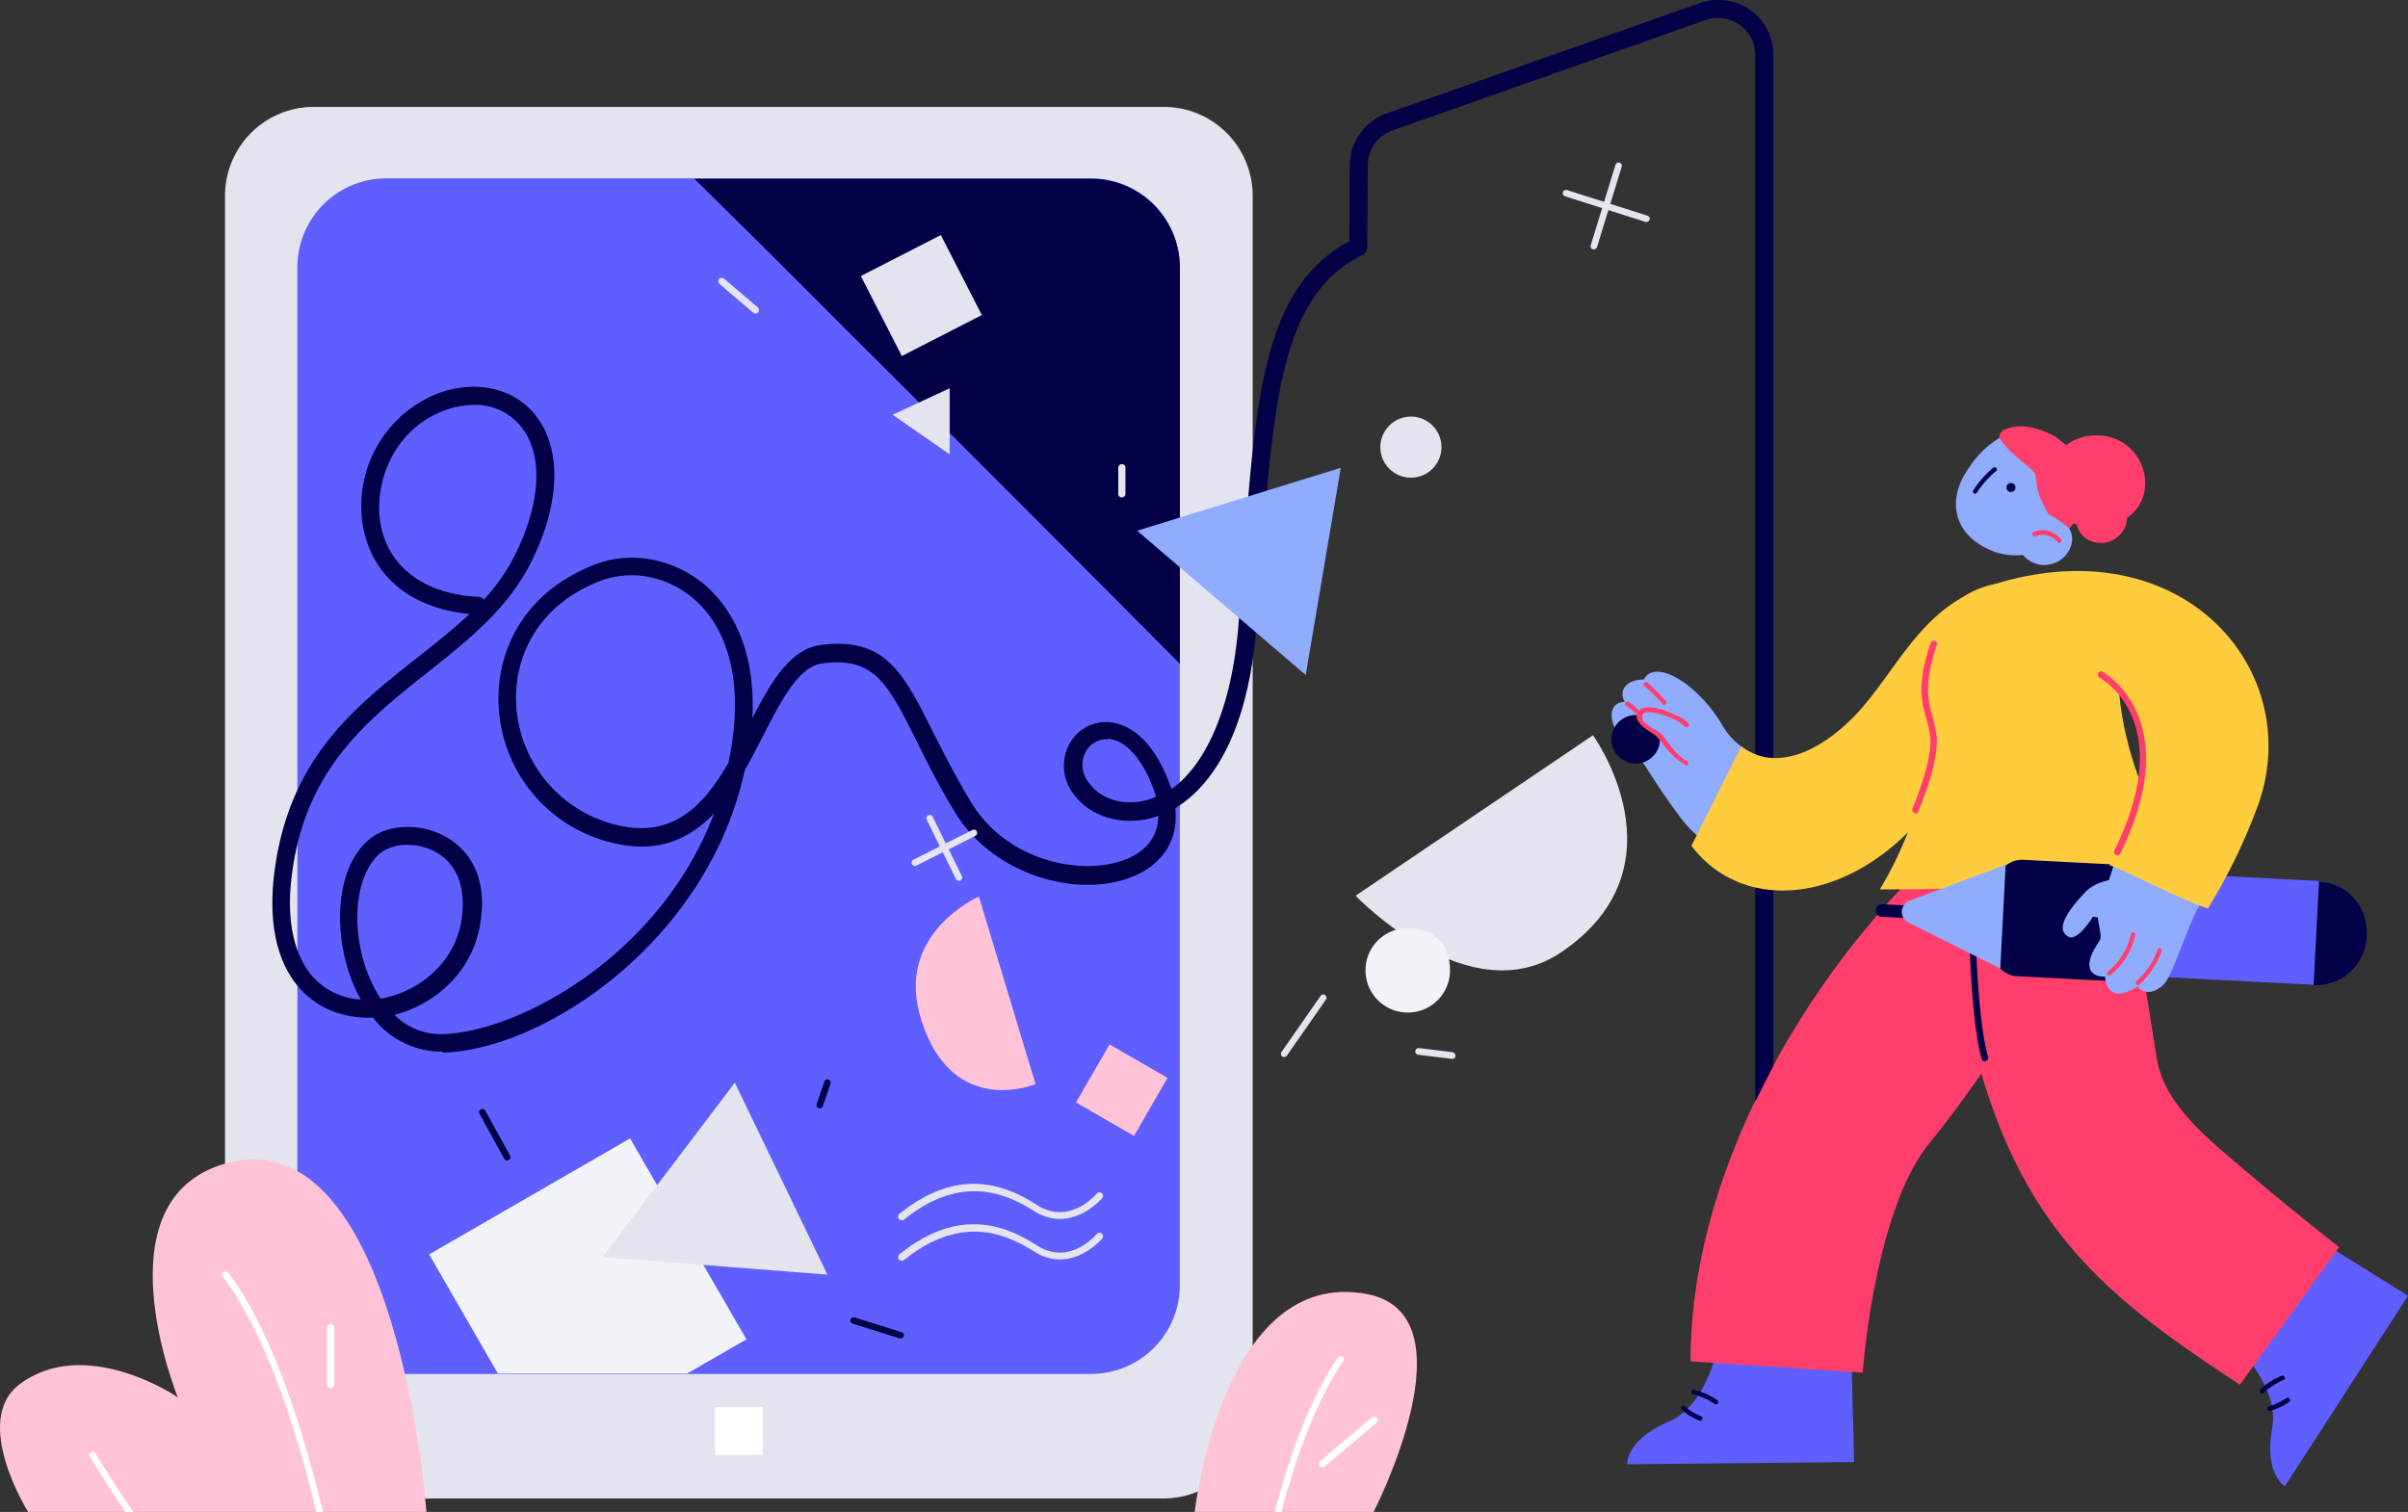 <svg xmlns="http://www.w3.org/2000/svg" width="479.316" height="301" viewBox="0 0 479.316 301">
  <rect x="0" y="0" width="479.316" height="301" fill="#333333" stroke="none"/>
  <g id="Session_6_1" data-name="Session 6_1" transform="translate(-54.047 -70.922)">
    <g id="Bottom_95_" transform="translate(98.836 92.199)">
      <g id="Tablet_6_">
        <g id="Group_6295" data-name="Group 6295">
          <path id="Path_6137" data-name="Path 6137" d="M290.94,371.738H121.818A17.7,17.7,0,0,1,104.1,354.021v-241.6A17.7,17.7,0,0,1,121.818,94.7H290.94a17.7,17.7,0,0,1,17.718,17.718v241.6A17.758,17.758,0,0,1,290.94,371.738Z" transform="translate(-104.1 -94.7)" fill="#e4e4ef"/>
        </g>
        <g id="Group_6296" data-name="Group 6296" transform="translate(14.407 14.228)">
          <path id="Path_6138" data-name="Path 6138" d="M295.854,128.318V330.906a17.7,17.7,0,0,1-17.718,17.718H137.918A17.7,17.7,0,0,1,120.2,330.906V128.318A17.7,17.7,0,0,1,137.918,110.6H278.226A17.682,17.682,0,0,1,295.854,128.318Z" transform="translate(-120.2 -110.6)" fill="#5f5fff"/>
        </g>
        <g id="Group_6297" data-name="Group 6297" transform="translate(93.42 14.317)">
          <path id="Path_6139" data-name="Path 6139" d="M237.671,139.692q33.824,33.69,67.47,67.559V128.418A17.7,17.7,0,0,0,287.424,110.7H208.5Q223.13,125.062,237.671,139.692Z" transform="translate(-208.5 -110.7)" fill="#030047"/>
        </g>
        <g id="Group_6298" data-name="Group 6298" transform="translate(97.536 258.873)">
          <rect id="Rectangle_301" data-name="Rectangle 301" width="9.485" height="9.485" fill="#fff"/>
        </g>
      </g>
      <g id="Legs_21_" transform="translate(279.095 134.189)">
        <g id="Group_6299" data-name="Group 6299" transform="translate(0 109.472)">
          <path id="Path_6140" data-name="Path 6140" d="M460.562,369.237l.626,23.892L416,393.576s-.268-4.922,8.322-8.5C432.912,381.407,434.7,367,434.7,367Z" transform="translate(-415.999 -367)" fill="#5f5fff"/>
        </g>
        <g id="Group_6300" data-name="Group 6300" transform="translate(12.618 12.867)">
          <path id="Path_6141" data-name="Path 6141" d="M510.545,262.4c-.626,8.5-18.075,37.672-32.93,55.927-11.006,13.6-13.243,45.636-13.243,45.636L430.1,361.73c0-17.807,5.011-35.525,12.8-51.721,1.163-2.327,2.327-4.743,3.579-6.98a171.214,171.214,0,0,1,28.813-38.836C475.468,264.194,511.261,253.9,510.545,262.4Z" transform="translate(-430.1 -259.04)" fill="#ff3e6c"/>
        </g>
        <g id="Group_6301" data-name="Group 6301" transform="translate(12.773 121.171)">
          <path id="Path_6142" data-name="Path 6142" d="M435.4,382.155a14.944,14.944,0,0,0-4.564-2.058c-.537-.179-.805.716-.268.895a12.952,12.952,0,0,1,4.385,1.969A.461.461,0,1,0,435.4,382.155Z" transform="translate(-430.273 -380.074)" fill="#030047"/>
        </g>
        <g id="Group_6302" data-name="Group 6302" transform="translate(10.674 124.398)">
          <path id="Path_6143" data-name="Path 6143" d="M431.93,385.756a11.989,11.989,0,0,1-3.221-1.969c-.447-.358-1.074.268-.626.626a11.48,11.48,0,0,0,3.579,2.237A.467.467,0,0,0,431.93,385.756Z" transform="translate(-427.928 -383.681)" fill="#030047"/>
        </g>
        <g id="Group_6303" data-name="Group 6303" transform="translate(119.013 89.875)">
          <path id="Path_6144" data-name="Path 6144" d="M565.2,345.1l20.223,12.617L560.9,395.658s-4.206-2.506-2.505-11.633-9.4-18.612-9.4-18.612Z" transform="translate(-549 -345.1)" fill="#5f5fff"/>
        </g>
        <g id="Group_6304" data-name="Group 6304" transform="translate(64.339)">
          <path id="Path_6145" data-name="Path 6145" d="M487.9,271.9c7.248,57.09,26.218,72.3,57.627,92.972L565.3,337.489s-8.769-6.8-18.433-15.033c-7.606-6.443-16.375-13.243-17.9-22.639-7.338-46.71-8.143-49.394-14.944-54.584S487.9,271.9,487.9,271.9Z" transform="translate(-487.9 -244.661)" fill="#ff3e6c"/>
        </g>
        <g id="Group_6305" data-name="Group 6305" transform="translate(125.928 118.394)">
          <path id="Path_6146" data-name="Path 6146" d="M561.088,377a12.984,12.984,0,0,0-4.206,2.684c-.447.358.179,1.074.626.716a13.525,13.525,0,0,1,4.027-2.595C561.982,377.623,561.625,376.818,561.088,377Z" transform="translate(-556.728 -376.971)" fill="#030047"/>
        </g>
        <g id="Group_6306" data-name="Group 6306" transform="translate(127.458 122.797)">
          <path id="Path_6147" data-name="Path 6147" d="M562.162,381.989a13.109,13.109,0,0,1-3.4,1.611.458.458,0,0,0,.179.895,11.664,11.664,0,0,0,3.848-1.79C563.236,382.346,562.61,381.631,562.162,381.989Z" transform="translate(-558.438 -381.891)" fill="#030047"/>
        </g>
        <g id="Group_6307" data-name="Group 6307" transform="translate(60.19 28.995)">
          <path id="Path_6148" data-name="Path 6148" d="M494.3,303.941a.673.673,0,0,1-.626-.447c-1.79-6.085-2.327-19.507-2.416-22.46a48.585,48.585,0,0,1-7.606-2.684.681.681,0,1,1,.537-1.253c.089,0,4.922,2.237,7.785,2.6l.537.089v.537c0,.179.447,16.107,2.416,22.639a.64.64,0,0,1-.447.805C494.392,303.941,494.392,303.941,494.3,303.941Z" transform="translate(-483.264 -277.064)" fill="#030047"/>
        </g>
      </g>
    </g>
    <g id="Top_98_" transform="translate(108.264 70.922)">
      <g id="Drawing_3_" transform="translate(0)">
        <g id="Group_6308" data-name="Group 6308" transform="translate(214.367)">
          <path id="Path_6149" data-name="Path 6149" d="M438.582,81.909V283.245c-1.253,2.327-2.416,4.653-3.579,6.98V81.909a7.258,7.258,0,0,0-3.042-6,7.34,7.34,0,0,0-6.622-1.074l-62.19,21.923a7.382,7.382,0,0,0-5.279,7.159l-.089,16.017a1.8,1.8,0,0,1-1.79,1.79h0a1.8,1.8,0,0,1-1.79-1.79l.089-16.017a11.035,11.035,0,0,1,7.785-10.559l62.19-21.923A11.172,11.172,0,0,1,434.2,73.05,10.9,10.9,0,0,1,438.582,81.909Z" transform="translate(-354.2 -70.922)" fill="#030047"/>
        </g>
        <g id="Drawing_1_" transform="translate(0 47.393)">
          <path id="Path_6150" data-name="Path 6150" d="M148.16,285.862a17.3,17.3,0,0,1-13.512-6.8,18.206,18.206,0,0,1-3.848-.179c-9.127-1.253-17.986-9.306-15.838-28.1,2.684-22.908,15.749-33.288,28.455-43.31,3.669-2.863,7.248-5.727,10.469-8.769-11.812-1.074-19.686-7.7-21.3-17.986a24.09,24.09,0,0,1,15.123-25.95c7.159-2.595,14.317-1.163,18.7,3.669,5.816,6.532,5.816,17.539-.089,29.619-4.653,9.485-12.438,15.659-20.76,22.281-12.08,9.575-24.608,19.418-27.113,40.894-1.611,13.78,3.221,22.818,12.8,24.16.358,0,.626.089.984.089a31.4,31.4,0,0,1-1.969-4.3c-3.4-9.127-3.221-22.013,3.848-27.74,3.669-2.953,10.29-3.132,15.212-.268,3.221,1.879,8.411,6.532,6.711,17.091-1.521,9.754-9.038,16.2-17.091,18.254a12.918,12.918,0,0,0,9.664,3.848c14.854-.447,43.131-15.391,53.958-43.936-4.743,4.922-10.827,7.964-19.6,6A29.5,29.5,0,0,1,159.7,217.5c-.716-10.112,4.027-22.908,19.418-28.724,7.069-2.684,15.57-.984,21.655,4.206,4.116,3.579,10.2,11.364,9.4,26.487,3.758-7.248,7.517-13.78,13.691-14.586,12.8-1.611,16.375,5.548,22.281,17.36,2.058,4.027,4.385,8.68,7.517,13.87,7.606,12.617,23.623,14.944,31.677,11.1,3.758-1.79,5.637-4.653,5.637-8.322a11.759,11.759,0,0,1-1.342.447c-6,1.611-12.259-.268-15.48-4.743a9.134,9.134,0,0,1-.805-10.112,8.256,8.256,0,0,1,7.964-4.206c2.863.268,8.322,2.237,12.08,12.707a1.293,1.293,0,0,1,.179.626c7.159-5.1,11.991-16.644,13.333-32.3.358-4.564.716-8.948.984-13.154,2.505-33.288,4.116-55.3,22.013-64.07a1.8,1.8,0,0,1,1.611,3.221c-16.017,7.874-17.628,29.082-20.044,61.117-.358,4.206-.626,8.59-.984,13.154-1.879,22.729-9.933,32.035-16.107,35.793.626,5.816-2.058,10.648-7.606,13.243-10.559,5.011-28.366.716-36.33-12.528-3.221-5.279-5.548-10.022-7.606-14.138-5.727-11.454-8.411-16.733-18.7-15.391-4.743.626-8.143,7.248-11.812,14.407-1.163,2.237-2.327,4.564-3.669,6.89-7.338,34-39.909,55.658-60.132,56.2C148.518,285.862,148.339,285.862,148.16,285.862ZM141.538,244.7a8.6,8.6,0,0,0-5.279,1.521c-5.011,4.027-6.174,14.5-2.774,23.713a29.622,29.622,0,0,0,2.685,5.369c7.338-1.253,14.765-6.89,16.107-15.659.984-6.264-.805-11.006-4.922-13.422A11.315,11.315,0,0,0,141.538,244.7ZM186.1,191.01a18.457,18.457,0,0,0-5.816.984c-13.6,5.1-17.718,16.286-17.091,25.145a26.106,26.106,0,0,0,20.492,23.713c10.827,2.416,16.912-4.116,21.744-12.528,4.116-19.686-2.6-28.992-6.98-32.661A19.121,19.121,0,0,0,186.1,191.01Zm94.583,32.661a4.738,4.738,0,0,0-4.116,2.416,5.609,5.609,0,0,0,.626,6.264c2.327,3.311,6.98,4.653,11.543,3.4a14.2,14.2,0,0,0,1.79-.626c-.09-.358-.268-.805-.358-1.163-2.237-6.264-5.548-10.022-9.038-10.38A.973.973,0,0,1,280.684,223.672ZM154.782,157.1a17.072,17.072,0,0,0-5.816,1.074c-10.022,3.669-14.049,14.138-12.886,22.1,1.342,8.948,8.68,14.5,19.507,15.033a1.443,1.443,0,0,1,1.163.537,38.448,38.448,0,0,0,6.353-9.217c5.19-10.648,5.458-20.313.626-25.682A11.524,11.524,0,0,0,154.782,157.1Z" transform="translate(-114.637 -123.885)" fill="#030047"/>
        </g>
      </g>
      <g id="Hand_2_69_" transform="translate(266.536 116.218)">
        <g id="Hand_2_43_" transform="translate(0.048 17.509)">
          <g id="Group_6309" data-name="Group 6309">
            <path id="Path_6151" data-name="Path 6151" d="M433.087,255.563c2.863-6.174,5.816-12.349,8.322-18.612a13.9,13.9,0,0,1-7.069-6.353c-4.743-7.785-13.064-12.975-15.391-8.68-4.3.09-4.832,2.863-3.758,4.474-3.758,0-3.4,4.922.447,8.5,4.027,3.758,3.579,5.1,10.738,14.675A23.807,23.807,0,0,0,433.087,255.563Z" transform="translate(-412.554 -220.367)" fill="#8facff"/>
          </g>
        </g>
        <g id="Hand_2_41_" transform="translate(15.928)">
          <g id="Group_6310" data-name="Group 6310">
            <path id="Path_6152" data-name="Path 6152" d="M491.148,200.8c-14.854,3.579-19.686,17.181-28.276,26.218-7.069,7.338-15.928,11.275-22.639,6.174L430.3,252.968c13.691,18.076,46.173,8.68,58.432-28.634C492.222,213.507,491.148,200.8,491.148,200.8Z" transform="translate(-430.3 -200.8)" fill="#ffcc3e"/>
          </g>
        </g>
        <g id="Group_6311" data-name="Group 6311" transform="translate(0 26.129)">
          <circle id="Ellipse_296" data-name="Ellipse 296" cx="4.832" cy="4.832" r="4.832" fill="#030047"/>
        </g>
        <g id="Group_6312" data-name="Group 6312" transform="translate(5.276 24.339)">
          <path id="Path_6153" data-name="Path 6153" d="M419.116,228c-2.506,2.058,2.058,6,5.637,6.622s3.4-4.832,3.4-4.832Z" transform="translate(-418.396 -228)" fill="#8facff"/>
        </g>
        <g id="Group_6313" data-name="Group 6313" transform="translate(5 24.579)">
          <path id="Path_6154" data-name="Path 6154" d="M428.21,239.035c-2.237-1.253-3.132-2.863-4.653-4.832-.805-1.074-2.058-1.521-3.132-2.327a9.8,9.8,0,0,1-.984-.895c-1.432-3.311,4.743-.984,6.174-.268a6.628,6.628,0,0,1,1.969,1.342c.716.447,1.342-.179.626-.805-.805-.805-1.79-1.163-3.579-1.969-1.432-.626-5.1-1.879-6.264-.089-1.163,1.7,1.611,3.49,2.774,4.206,1.521.895,2.148,2.327,3.311,3.579a12.526,12.526,0,0,0,3.4,2.774C428.21,240.108,428.658,239.3,428.21,239.035Z" transform="translate(-418.088 -228.268)" fill="#ff3e6c"/>
        </g>
        <g id="Group_6314" data-name="Group 6314" transform="translate(6.378 19.579)">
          <path id="Path_6155" data-name="Path 6155" d="M424.077,226.456a35.5,35.5,0,0,0-3.669-3.669c-.447-.358-1.074.268-.626.626a35.5,35.5,0,0,1,3.669,3.669C423.809,227.53,424.435,226.9,424.077,226.456Z" transform="translate(-419.628 -222.681)" fill="#ff3e6c"/>
        </g>
        <g id="Group_6315" data-name="Group 6315" transform="translate(2.711 23.48)">
          <path id="Path_6156" data-name="Path 6156" d="M418.1,228.615a6.124,6.124,0,0,0-1.879-1.521c-.537-.268-.984.537-.447.805a6.268,6.268,0,0,1,1.7,1.342C417.83,229.689,418.456,229.062,418.1,228.615Z" transform="translate(-415.529 -227.04)" fill="#ff3e6c"/>
        </g>
      </g>
      <g id="Body_70_" transform="translate(319.957 116.038)">
        <g id="Group_6316" data-name="Group 6316" transform="translate(0)">
          <path id="Path_6157" data-name="Path 6157" d="M519.626,219.123c-4.743-10.112-11.633-18.344-21.565-18.523-11.722-.179-22.281,13.243-17.807,29.708,3.579,12.975-8.053,31.319-8.053,31.319s38.836.268,57.179-4.206c0,0-.268-3.132-1.074-7.874C523.295,240.151,519.984,229.771,519.626,219.123Z" transform="translate(-472.2 -200.598)" fill="#ffcc3e"/>
        </g>
        <g id="Group_6317" data-name="Group 6317" transform="translate(6.462 11.522)">
          <path id="Path_6158" data-name="Path 6158" d="M480.118,247.859a.329.329,0,0,1-.268-.089.654.654,0,0,1-.358-.895c0-.089,4.116-9.575,3.49-14.5a22.025,22.025,0,0,0-.805-3.49c-.895-3.311-1.879-6.711.895-14.944a.651.651,0,0,1,1.253.358c-2.6,7.785-1.79,10.827-.895,14.138a37.362,37.362,0,0,1,.805,3.669c.716,5.369-3.4,14.854-3.579,15.212A.516.516,0,0,1,480.118,247.859Z" transform="translate(-479.422 -213.475)" fill="#ff3e6c"/>
        </g>
      </g>
      <g id="Head_64_" transform="translate(335.121 84.876)">
        <g id="Group_6318" data-name="Group 6318" transform="translate(11.459 17.293)">
          <path id="Path_6159" data-name="Path 6159" d="M502.174,190.469c1.611,4.564,5.1,5.727,8.143,4.474,2.863-1.163,4.743-5.19,1.879-7.785a9.363,9.363,0,0,0-4.116-2.058,15.923,15.923,0,0,0-2.953.716C503.248,186.532,501.279,187.963,502.174,190.469Z" transform="translate(-501.951 -185.1)" fill="#8facff"/>
        </g>
        <g id="Group_6319" data-name="Group 6319" transform="translate(0 0.693)">
          <path id="Path_6160" data-name="Path 6160" d="M512.728,184.133h0a14.25,14.25,0,0,1-1.163,1.969h0a12.888,12.888,0,0,1-14.944,4.653c-8.5-3.311-9.217-10.738-4.832-16.733a19.179,19.179,0,0,1,6.085-5.906,9.036,9.036,0,0,1,1.342-.626,10.7,10.7,0,0,1,8.769,0c.268.09.447.268.716.358a3.791,3.791,0,0,1,.626.447h0C514.07,171.516,515.592,178.227,512.728,184.133Z" transform="translate(-489.146 -166.549)" fill="#8facff"/>
        </g>
        <g id="Group_6320" data-name="Group 6320" transform="translate(10.004 11.233)">
          <circle id="Ellipse_297" data-name="Ellipse 297" cx="0.895" cy="0.895" r="0.895" transform="translate(0 1.787) rotate(-86.791)" fill="#030047"/>
        </g>
        <g id="Group_6321" data-name="Group 6321" transform="translate(3.359 8.149)">
          <path id="Path_6161" data-name="Path 6161" d="M492.989,179.462a20.8,20.8,0,0,1,3.937-4.474c.447-.358,1.074.268.626.626a19.48,19.48,0,0,0-3.848,4.3A.424.424,0,1,1,492.989,179.462Z" transform="translate(-492.899 -174.881)" fill="#030047"/>
        </g>
        <g id="Group_6322" data-name="Group 6322" transform="translate(15.197 20.684)">
          <path id="Path_6162" data-name="Path 6162" d="M506.371,189.257a4.563,4.563,0,0,1,5.458,1.432c.358.447-.358,1.074-.626.626a3.744,3.744,0,0,0-4.385-1.253C506.282,190.331,505.835,189.525,506.371,189.257Z" transform="translate(-506.129 -188.889)" fill="#ff3e6c"/>
        </g>
        <g id="Group_6323" data-name="Group 6323" transform="translate(8.639)">
          <path id="Path_6163" data-name="Path 6163" d="M512.759,186.11a.277.277,0,0,1-.179-.089h0a20.362,20.362,0,0,0-3.937-2.684c-2.148-3.758-2.237-4.474-2.685-7.964-.716-1.7-5.28-3.848-7.159-7.427a1.654,1.654,0,0,1,1.342-1.611c2.864-1.163,6-.358,8.769.984.268.09.447.268.716.358a3.793,3.793,0,0,1,.626.447h0C515.354,171.524,518.576,179.309,512.759,186.11Z" transform="translate(-498.8 -165.774)" fill="#ff3e6c"/>
        </g>
        <g id="Group_6324" data-name="Group 6324" transform="translate(17.484 1.802)">
          <path id="Path_6164" data-name="Path 6164" d="M519.526,167.8c-6-.268-10.47,4.564-10.827,10.38a3.6,3.6,0,0,0,.895,2.774,9.132,9.132,0,0,0,5.637,4.564v.089a4.915,4.915,0,0,0,2.237,2.953,5.3,5.3,0,0,0,6.353-.984,5.057,5.057,0,0,0,1.432-3.4,7.973,7.973,0,0,0,3.49-5.458A9.462,9.462,0,0,0,519.526,167.8Z" transform="translate(-508.685 -167.788)" fill="#ff3e6c"/>
        </g>
      </g>
      <g id="Pen_1_" transform="translate(319.161 171.158)">
        <g id="Group_6325" data-name="Group 6325" transform="translate(0 8.859)">
          <path id="Path_6165" data-name="Path 6165" d="M472.643,274.605l10.827.537a1.262,1.262,0,1,0,.089-2.505l-10.827-.537A1.259,1.259,0,1,0,472.643,274.605Z" transform="translate(-471.31 -272.097)" fill="#030047"/>
        </g>
        <g id="Group_6326" data-name="Group 6326" transform="translate(24.777 0.987)">
          <path id="Path_6166" data-name="Path 6166" d="M571.839,277.438h0a10.245,10.245,0,0,1-10.827,9.754L499,283.97l1.074-20.671,62.011,3.221A10.325,10.325,0,0,1,571.839,277.438Z" transform="translate(-499 -263.3)" fill="#5f5fff"/>
        </g>
        <g id="Group_6327" data-name="Group 6327" transform="translate(23.432)">
          <path id="Path_6167" data-name="Path 6167" d="M527.029,268.285l-.716,13.422a4.952,4.952,0,0,1-5.1,4.653l-19.06-.984a4.952,4.952,0,0,1-4.653-5.1l.716-13.422a4.952,4.952,0,0,1,5.1-4.653l19.06.984A4.9,4.9,0,0,1,527.029,268.285Z" transform="translate(-497.497 -262.197)" fill="#030047"/>
        </g>
        <g id="Group_6328" data-name="Group 6328" transform="translate(5.188 0.987)">
          <path id="Path_6168" data-name="Path 6168" d="M497.771,263.3,496.7,283.97l-18.076-9.038a2.409,2.409,0,0,1,.268-4.564Z" transform="translate(-477.108 -263.3)" fill="#8facff"/>
        </g>
        <g id="Group_6329" data-name="Group 6329" transform="translate(87.147 4.298)">
          <path id="Path_6169" data-name="Path 6169" d="M579.259,277.559v.537a10.094,10.094,0,0,1-10.559,9.575h0L569.774,267h0A10.082,10.082,0,0,1,579.259,277.559Z" transform="translate(-568.7 -267)" fill="#030047"/>
        </g>
      </g>
      <g id="Hand_45_" transform="translate(342.149 113.677)">
        <g id="Group_6330" data-name="Group 6330" transform="translate(19.514 55.962)">
          <path id="Path_6170" data-name="Path 6170" d="M524.349,260.5c-1.432,5.727-3.042,9.217-3.758,11.633-.537,1.7.984,4.832.268,6-3.937,5.637-1.432,7.248,1.074,7.159,0,0,.179,6,6.443,1.969,0,0,1.969,2.6,5.1-.268,1.611-1.432,3.579-7.964,6.264-13.959,1.163-2.774,2.953-4.116,4.116-7.069C537.324,264.169,530.792,262.469,524.349,260.5Z" transform="translate(-518.808 -260.5)" fill="#8facff"/>
        </g>
        <g id="Group_6331" data-name="Group 6331" transform="translate(0)">
          <path id="Path_6171" data-name="Path 6171" d="M500.669,205.333a9.128,9.128,0,0,0,6.085,9.4c7.517,2.506,16.107,1.7,20.044,16.2,2.684,10.112-3.042,19.418-6.264,25.592,2.6.805,15.57,7.517,19.6,8.59a114.351,114.351,0,0,0,10.112-20.939c9.217-26.755-15.48-55.39-53.242-43.4,0,0,4.027-.089,3.758,4.474C500.669,205.244,500.669,205.244,500.669,205.333Z" transform="translate(-497 -197.96)" fill="#ffcc3e"/>
        </g>
        <g id="Group_6332" data-name="Group 6332" transform="translate(14.223 61.146)">
          <path id="Path_6172" data-name="Path 6172" d="M522.653,274.442l-3.758-.447s-3.042,5.011-4.922,3.937c-2.506-1.432-.358-4.922,3.49-8.948,2.864-2.953,8.68-2.684,8.68-2.684Z" transform="translate(-512.895 -266.293)" fill="#8facff"/>
        </g>
        <g id="Group_6333" data-name="Group 6333" transform="translate(23.022 71.93)">
          <path id="Path_6173" data-name="Path 6173" d="M527.535,278.663a13.332,13.332,0,0,1-4.653,7.517c-.447.358.179.984.626.626a14.025,14.025,0,0,0,4.832-7.875C528.519,278.3,527.625,278.126,527.535,278.663Z" transform="translate(-522.728 -278.345)" fill="#ff3e6c"/>
        </g>
        <g id="Group_6334" data-name="Group 6334" transform="translate(28.735 75.115)">
          <path id="Path_6174" data-name="Path 6174" d="M533.486,282.169a14.944,14.944,0,0,1-4.206,6.264c-.447.358.089,1.074.537.716a17.729,17.729,0,0,0,4.474-6.622C534.47,281.99,533.665,281.632,533.486,282.169Z" transform="translate(-529.112 -281.903)" fill="#ff3e6c"/>
        </g>
        <g id="Group_6335" data-name="Group 6335" transform="translate(21.207 19.99)">
          <path id="Path_6175" data-name="Path 6175" d="M524.548,256.9a.329.329,0,0,1-.268-.089.62.62,0,0,1-.268-.895c12.617-25.592-2.327-34-2.953-34.361a.639.639,0,0,1-.268-.895.62.62,0,0,1,.895-.268c.179.09,16.733,9.306,3.49,36.151A.6.6,0,0,1,524.548,256.9Z" transform="translate(-520.7 -220.3)" fill="#ff3e6c"/>
        </g>
      </g>
    </g>
    <g id="Background_83_" transform="translate(54.047 103.272)">
      <g id="Objects_36_" transform="translate(85.413)">
        <g id="Group_6336" data-name="Group 6336" transform="translate(184.424 114.024)">
          <path id="Path_6176" data-name="Path 6176" d="M355.6,266.445,402.847,234.5s18.791,25.95-6.085,43.041C378.329,290.337,355.6,266.445,355.6,266.445Z" transform="translate(-355.6 -234.5)" fill="#e4e4ef"/>
        </g>
        <g id="Group_6337" data-name="Group 6337" transform="translate(96.871 146.148)">
          <path id="Path_6177" data-name="Path 6177" d="M270.323,270.4,281.6,307.714s-16.465,6.98-22.729-12.707C253.321,277.738,270.323,270.4,270.323,270.4Z" transform="translate(-257.757 -270.4)" fill="#ffc2d6"/>
        </g>
        <g id="Group_6338" data-name="Group 6338" transform="translate(140.935 60.781)">
          <path id="Path_6178" data-name="Path 6178" d="M307,187.528,347.536,175l-6.98,41.251Z" transform="translate(-307 -175)" fill="#8facff"/>
        </g>
        <g id="Group_6339" data-name="Group 6339" transform="translate(85.936 14.44)">
          <rect id="Rectangle_302" data-name="Rectangle 302" width="17.897" height="17.897" transform="matrix(0.89, -0.456, 0.456, 0.89, 0, 8.163)" fill="#e4e4ef"/>
        </g>
        <g id="Group_6340" data-name="Group 6340" transform="translate(92.257 44.943)">
          <path id="Path_6179" data-name="Path 6179" d="M252.6,162.579l11.364-5.279v13.154Z" transform="translate(-252.6 -157.3)" fill="#e4e4ef"/>
        </g>
        <g id="Group_6341" data-name="Group 6341" transform="translate(189.345 50.58)">
          <circle id="Ellipse_298" data-name="Ellipse 298" cx="6.085" cy="6.085" r="6.085" fill="#e4e4ef"/>
        </g>
        <g id="Group_6342" data-name="Group 6342" transform="translate(128.771 175.577)">
          <rect id="Rectangle_303" data-name="Rectangle 303" width="13.333" height="13.333" transform="matrix(0.5, -0.866, 0.866, 0.5, 0, 11.546)" fill="#ffc2d6"/>
        </g>
        <g id="Group_6343" data-name="Group 6343" transform="translate(93.347 203.327)">
          <path id="Path_6180" data-name="Path 6180" d="M254.518,341.548a.773.773,0,0,1-.537-.268.709.709,0,0,1,.089-.984c11.991-9.664,21.386-5.637,27.382-1.79,6.443,4.116,11.633-1.969,11.9-2.237a.7.7,0,1,1,1.074.895c-.089.09-6.174,7.248-13.6,2.506-5.727-3.579-14.586-7.338-25.86,1.79A.671.671,0,0,1,254.518,341.548Z" transform="translate(-253.819 -334.3)" fill="#e4e4ef"/>
        </g>
        <g id="Group_6344" data-name="Group 6344" transform="translate(93.347 211.381)">
          <path id="Path_6181" data-name="Path 6181" d="M254.518,350.548a.773.773,0,0,1-.537-.268.709.709,0,0,1,.089-.984c11.991-9.664,21.386-5.637,27.382-1.79,6.443,4.116,11.633-1.969,11.9-2.237a.7.7,0,1,1,1.074.895c-.089.09-6.174,7.248-13.6,2.506-5.727-3.579-14.586-7.338-25.86,1.79A.67.67,0,0,1,254.518,350.548Z" transform="translate(-253.819 -343.3)" fill="#e4e4ef"/>
        </g>
        <g id="Group_6345" data-name="Group 6345" transform="translate(98.985 129.88)">
          <path id="Path_6182" data-name="Path 6182" d="M266.634,265.356a.906.906,0,0,1-.626-.358l-5.816-11.812a.661.661,0,0,1,1.163-.626l5.816,11.812a.7.7,0,0,1-.268.895A.329.329,0,0,1,266.634,265.356Z" transform="translate(-260.119 -252.22)" fill="#e4e4ef"/>
        </g>
        <g id="Group_6346" data-name="Group 6346" transform="translate(96.032 132.832)">
          <path id="Path_6183" data-name="Path 6183" d="M257.518,262.75a.906.906,0,0,1-.626-.358.7.7,0,0,1,.268-.895l11.722-5.906a.661.661,0,1,1,.626,1.163l-11.722,5.906A.329.329,0,0,1,257.518,262.75Z" transform="translate(-256.82 -255.52)" fill="#e4e4ef"/>
        </g>
        <g id="Group_6347" data-name="Group 6347" transform="translate(225.652 5.458)">
          <path id="Path_6184" data-name="Path 6184" d="M418.341,119.551h-.179l-16.017-5.1a.651.651,0,0,1,.358-1.253l16.017,5.1a.64.64,0,0,1,.447.805A.673.673,0,0,1,418.341,119.551Z" transform="translate(-401.675 -113.175)" fill="#e4e4ef"/>
        </g>
        <g id="Group_6348" data-name="Group 6348" transform="translate(231.2)">
          <path id="Path_6185" data-name="Path 6185" d="M408.524,124.367h-.179a.64.64,0,0,1-.447-.805l4.922-16.017a.651.651,0,1,1,1.253.358L409.15,123.92A.673.673,0,0,1,408.524,124.367Z" transform="translate(-407.875 -107.075)" fill="#e4e4ef"/>
        </g>
        <g id="Group_6349" data-name="Group 6349" transform="translate(186.392 152.412)">
          <path id="Path_6186" data-name="Path 6186" d="M374.623,285.811a8.411,8.411,0,1,1-8.411-8.411C370.865,277.4,374.623,280.174,374.623,285.811Z" transform="translate(-357.8 -277.4)" fill="#f2f2f9"/>
        </g>
        <g id="Group_6350" data-name="Group 6350" transform="translate(0 194.29)">
          <path id="Path_6187" data-name="Path 6187" d="M212.675,364.2,200.863,371H163.191L149.5,347.287l40-23.087Z" transform="translate(-149.5 -324.2)" fill="#f2f2f9"/>
        </g>
        <g id="Group_6351" data-name="Group 6351" transform="translate(34.54 183.194)">
          <path id="Path_6188" data-name="Path 6188" d="M188.1,346.519,214.408,311.8l18.433,38.209Z" transform="translate(-188.1 -311.8)" fill="#e4e4ef"/>
        </g>
        <g id="Group_6352" data-name="Group 6352" transform="translate(83.822 229.881)">
          <path id="Path_6189" data-name="Path 6189" d="M253.219,368.2h-.179l-9.4-2.953A.651.651,0,0,1,244,364l9.4,2.953a.64.64,0,0,1,.447.805A.673.673,0,0,1,253.219,368.2Z" transform="translate(-243.175 -363.975)" fill="#030047"/>
        </g>
        <g id="Group_6353" data-name="Group 6353" transform="translate(77.111 182.545)">
          <path id="Path_6190" data-name="Path 6190" d="M236.324,316.824h-.179a.68.68,0,0,1-.447-.805l1.521-4.474a.651.651,0,0,1,1.253.358l-1.521,4.474A.673.673,0,0,1,236.324,316.824Z" transform="translate(-235.675 -311.075)" fill="#030047"/>
        </g>
        <g id="Group_6354" data-name="Group 6354" transform="translate(9.933 188.384)">
          <path id="Path_6191" data-name="Path 6191" d="M166.237,327.891a.676.676,0,0,1-.626-.358l-4.922-8.948a.661.661,0,0,1,1.163-.626l4.922,8.948a.62.62,0,0,1-.268.895C166.416,327.8,166.327,327.891,166.237,327.891Z" transform="translate(-160.6 -317.6)" fill="#030047"/>
        </g>
        <g id="Group_6355" data-name="Group 6355" transform="translate(169.566 165.651)">
          <path id="Path_6192" data-name="Path 6192" d="M339.626,304.638a.538.538,0,0,1-.358-.09.694.694,0,0,1-.179-.895l7.785-11.185a.645.645,0,0,1,1.074.716l-7.785,11.185A.774.774,0,0,1,339.626,304.638Z" transform="translate(-338.996 -292.196)" fill="#e4e4ef"/>
        </g>
        <g id="Group_6356" data-name="Group 6356" transform="translate(196.325 176.304)">
          <path id="Path_6193" data-name="Path 6193" d="M376.238,306.248h0l-6.711-.805a.673.673,0,1,1,.089-1.342l6.622.805a.692.692,0,0,1,.626.716A.565.565,0,0,1,376.238,306.248Z" transform="translate(-368.9 -304.1)" fill="#e4e4ef"/>
        </g>
        <g id="Group_6357" data-name="Group 6357" transform="translate(137.177 60.066)">
          <path id="Path_6194" data-name="Path 6194" d="M303.516,180.822a.706.706,0,0,1-.716-.716v-5.19a.706.706,0,0,1,.716-.716.659.659,0,0,1,.716.716V180.2A.768.768,0,0,1,303.516,180.822Z" transform="translate(-302.8 -174.2)" fill="#e4e4ef"/>
        </g>
        <g id="Group_6358" data-name="Group 6358" transform="translate(57.554 22.985)">
          <path id="Path_6195" data-name="Path 6195" d="M221.229,139.865c-.179,0-.268-.089-.447-.179l-6.711-5.727a.7.7,0,0,1-.09-.984.8.8,0,0,1,.984-.089l6.711,5.727a.7.7,0,0,1,.089.984A.773.773,0,0,1,221.229,139.865Z" transform="translate(-213.819 -132.761)" fill="#e4e4ef"/>
        </g>
      </g>
      <g id="Bushes_1_" transform="translate(0 198.481)">
        <g id="Group_6359" data-name="Group 6359">
          <path id="Path_6196" data-name="Path 6196" d="M138.924,399.053H59.642s-11.364-18.165-1.7-25.413c12.975-9.754,31.05,2.237,31.5,2.6-.268-.716-15.838-39.283,9.4-46.531C133.2,320.04,138.924,399.053,138.924,399.053Z" transform="translate(-54.048 -328.884)" fill="#ffc2d6"/>
        </g>
        <g id="Group_6360" data-name="Group 6360" transform="translate(237.802 26.369)">
          <path id="Path_6197" data-name="Path 6197" d="M355.414,402.152H319.8s5.458-48.679,34.182-43.4C375.727,362.78,355.414,402.152,355.414,402.152Z" transform="translate(-319.8 -358.353)" fill="#ffc2d6"/>
        </g>
        <g id="Group_6361" data-name="Group 6361" transform="translate(44.185 22.26)">
          <path id="Path_6198" data-name="Path 6198" d="M123.536,401.669h-1.342c-3.042-12.885-9.217-34.361-18.612-46.889a.558.558,0,0,1,.179-.895.678.678,0,0,1,.895.089C114.23,366.771,120.4,388.694,123.536,401.669Z" transform="translate(-103.426 -353.761)" fill="#fff"/>
        </g>
        <g id="Group_6362" data-name="Group 6362" transform="translate(65.101 32.765)">
          <path id="Path_6199" data-name="Path 6199" d="M127.516,378.207a.706.706,0,0,1-.716-.716V366.216a.716.716,0,0,1,1.432,0V377.58A.692.692,0,0,1,127.516,378.207Z" transform="translate(-126.8 -365.5)" fill="#fff"/>
        </g>
        <g id="Group_6363" data-name="Group 6363" transform="translate(17.765 58.178)">
          <path id="Path_6200" data-name="Path 6200" d="M82.669,405.891H81.059c-4.027-6-6.98-11.006-7.069-11.006a.639.639,0,0,1,.268-.895.62.62,0,0,1,.895.268S78.374,399.627,82.669,405.891Z" transform="translate(-73.9 -393.9)" fill="#fff"/>
        </g>
        <g id="Group_6364" data-name="Group 6364" transform="translate(253.73 39.09)">
          <path id="Path_6201" data-name="Path 6201" d="M351.291,373.581c-6,8.769-10.022,21.207-12.349,30.066H337.6c2.327-8.948,6.443-21.834,12.617-30.782a.645.645,0,1,1,1.074.716Z" transform="translate(-337.6 -372.569)" fill="#fff"/>
        </g>
        <g id="Group_6365" data-name="Group 6365" transform="translate(262.516 51.215)">
          <path id="Path_6202" data-name="Path 6202" d="M348.118,396.214a.773.773,0,0,1-.537-.268.709.709,0,0,1,.089-.984l10.291-8.68a.7.7,0,1,1,.895,1.074l-10.29,8.68C348.386,396.124,348.3,396.214,348.118,396.214Z" transform="translate(-347.419 -386.119)" fill="#fff"/>
        </g>
      </g>
    </g>
  </g>
</svg>
